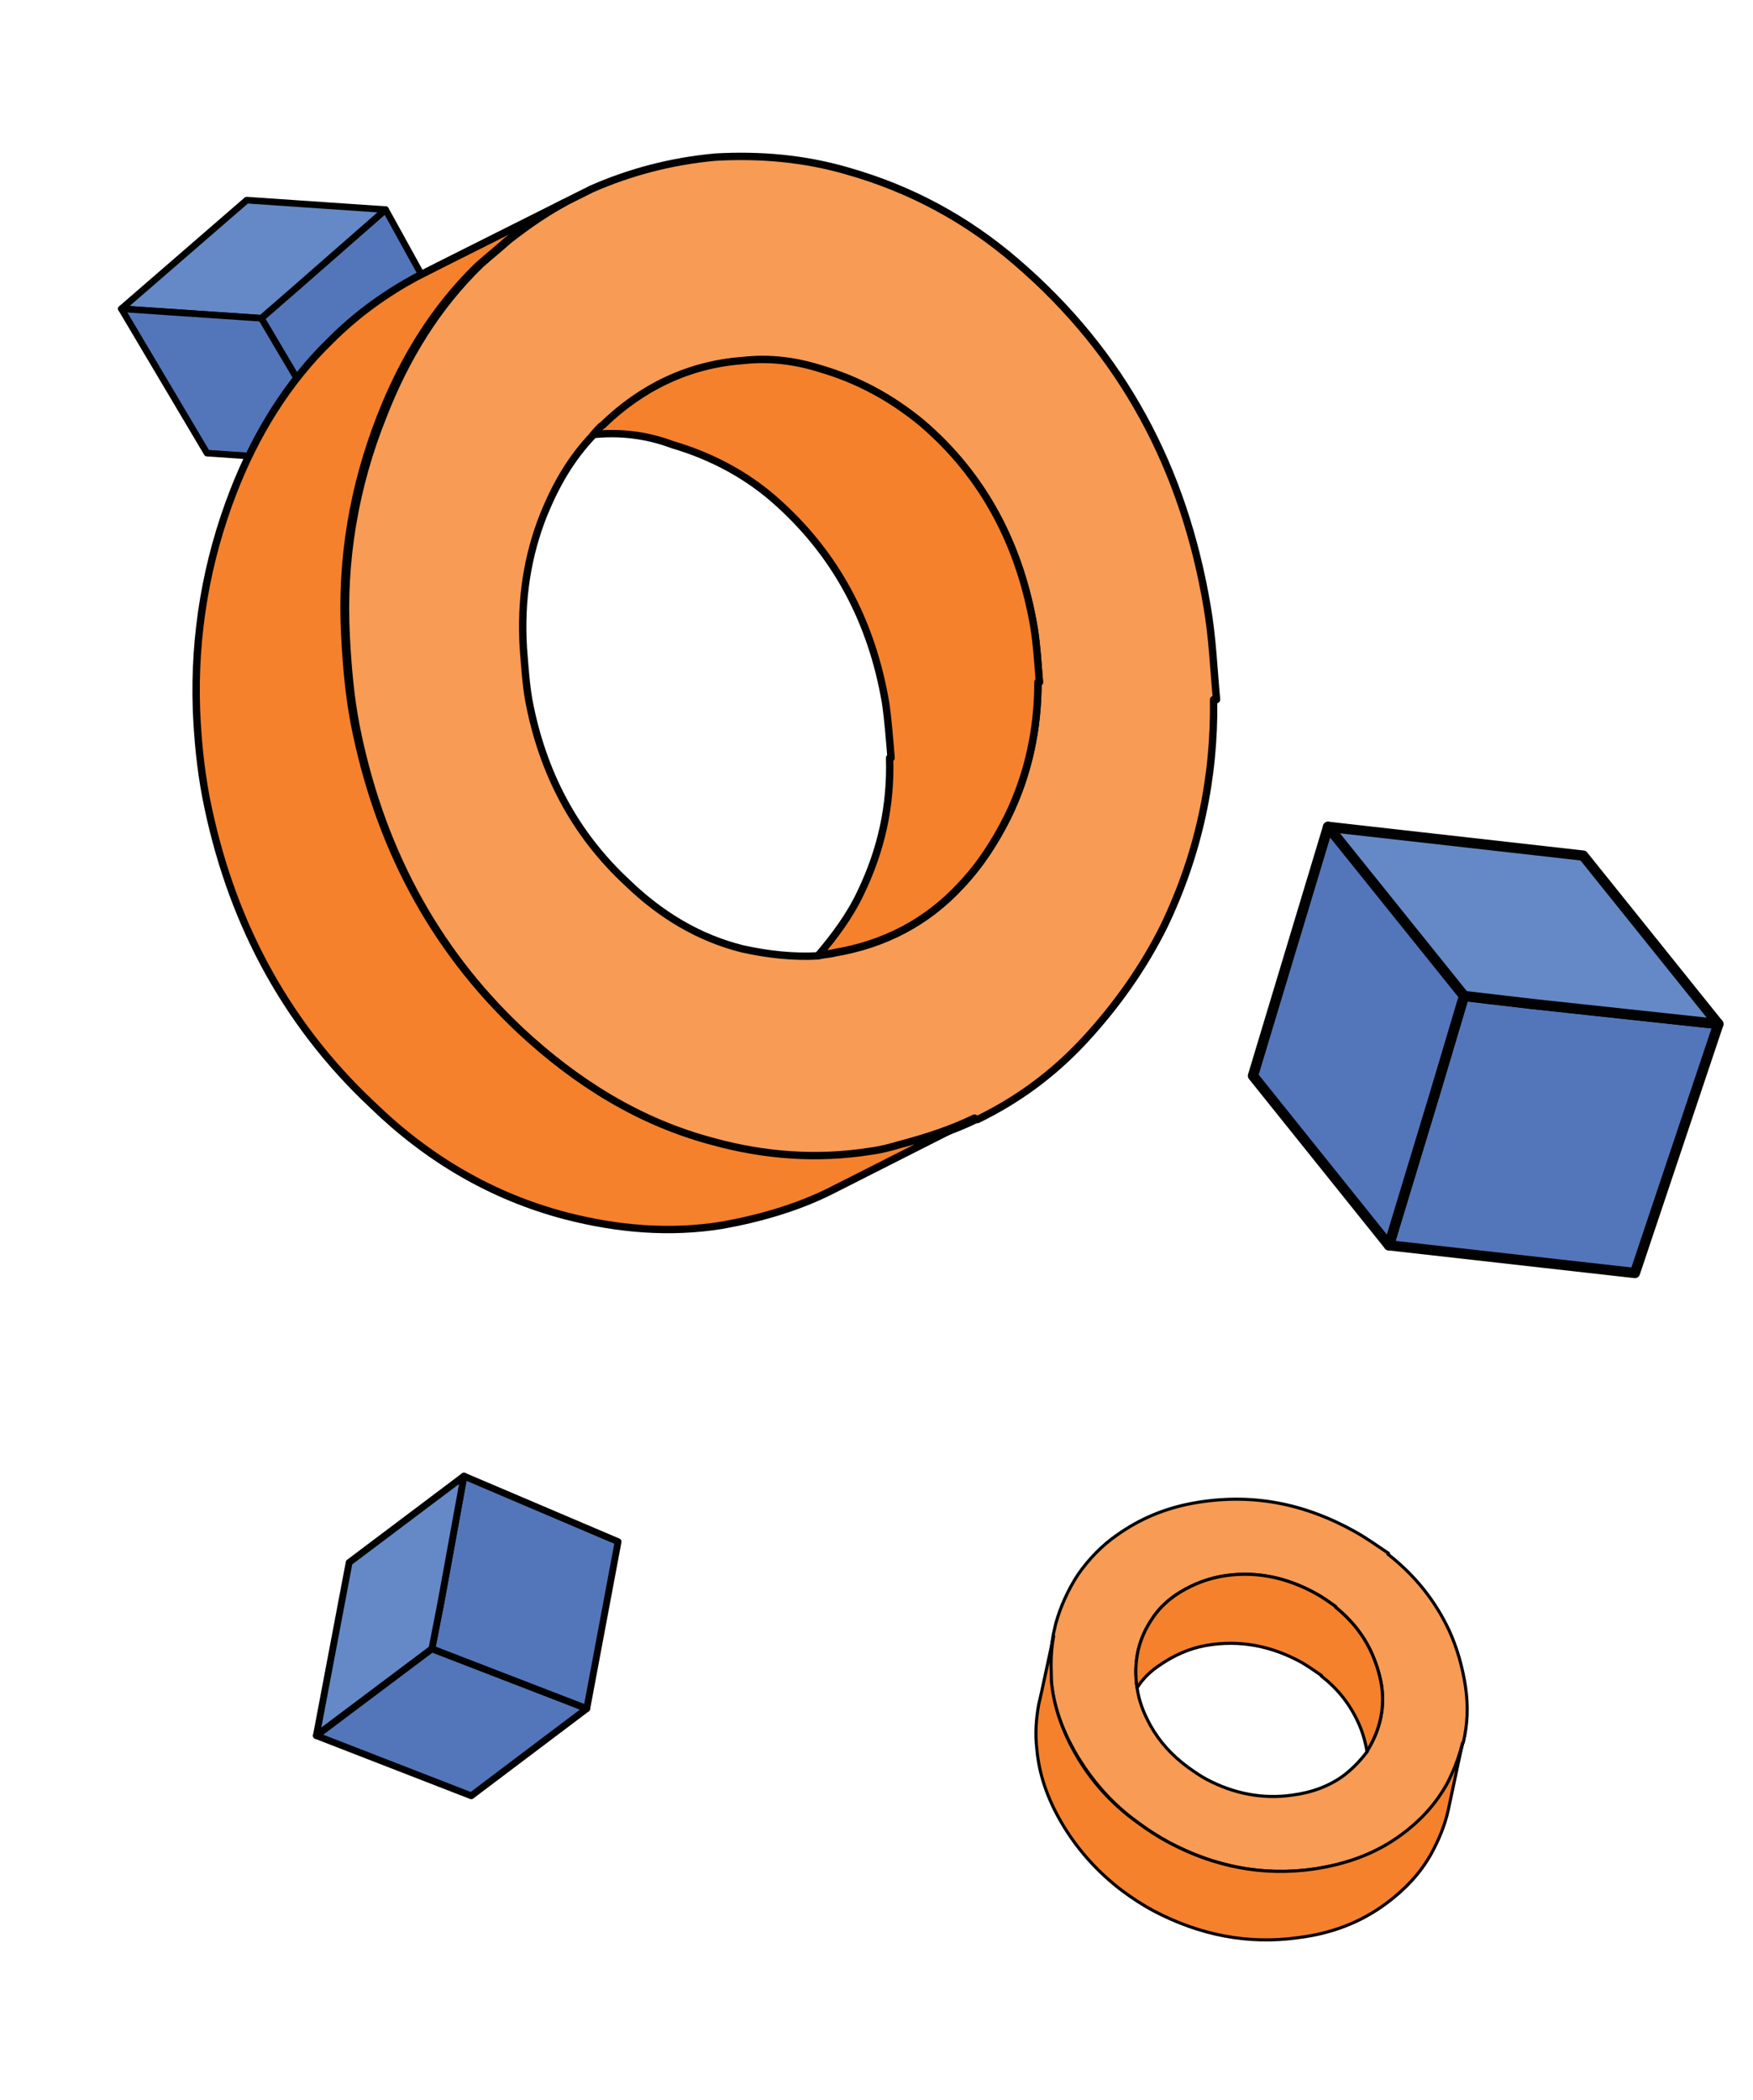 <svg xmlns="http://www.w3.org/2000/svg" xml:space="preserve" id="Layer_1" x="0" y="0" version="1.1" viewBox="0 0 481 576"><style>.st0{stroke:#010101;stroke-width:2.813;stroke-linecap:round;stroke-linejoin:round;stroke-miterlimit:10}.st0,.st2,.st4{fill:#5376ba}.st2,.st4,.st7,.st9{stroke:#010101;stroke-linecap:round;stroke-linejoin:round;stroke-miterlimit:10}.st2{stroke-width:1.86}.st4{stroke-width:1.815}.st7,.st9{fill:#f5812d;stroke-width:2.024}.st9{stroke-width:.853}</style><path d="m381.1 341.6 12.4-40.9 8.2-27.5 18.8 2.2 51 5.5-22.9 68.3z" class="st0"/><path d="m401.7 273.2-37.3-46.4 70 7.9 37.1 46.2-51-5.5z" style="fill:#6489c6;stroke:#010101;stroke-width:2.813;stroke-linecap:round;stroke-linejoin:round;stroke-miterlimit:10"/><path d="m381.1 341.6-37.3-46.5 20.6-68.3 37.3 46.4-8.2 27.5z" class="st0"/><path d="m161 468.7-25.4-9.8-17.1-6.6 2.5-12.8 6.3-34.6 42.3 18z" class="st2"/><path d="m118.5 452.3-31.7 23.8 9-47.5 31.5-23.7-6.3 34.6z" style="fill:#6489c6;stroke:#010101;stroke-width:1.86;stroke-linecap:round;stroke-linejoin:round;stroke-miterlimit:10"/><path d="m161 468.7-31.7 23.9-42.5-16.5 31.7-23.8 17.1 6.6z" class="st2"/><path d="m95.1 126.9-14-23.7-9.4-15.9 9.2-8 24.9-21.8 22.4 40.6z" class="st4"/><path d="m71.7 87.3-38.4-2.6 34.4-29.8 38.1 2.6-24.9 21.8z" style="fill:#6489c6;stroke:#010101;stroke-width:1.815;stroke-linecap:round;stroke-linejoin:round;stroke-miterlimit:10"/><path d="m95.1 126.9-38.3-2.6-23.5-39.6 38.4 2.6 9.4 15.9z" class="st4"/><path d="M95 174.6c.4 7.9 1.1 16.2 2.6 24.1 6.4 32.8 21.1 61.4 45.6 84.4 15.4 14.3 32.8 25.2 53.1 30.5 13.9 3.8 28.2 4.9 42.9 2.6 3-.4 5.6-1.1 8.3-1.9 7.2-1.9 13.9-4.1 20.3-7.2h.4c10.9-5.3 20.7-12.4 29.4-21.8s16.2-20 21.8-31.3c9.4-19.6 13.9-40.3 13.6-62.1h.8c-.8-8.7-1.1-16.9-2.6-25.6-6.4-37.7-23-69.3-52.4-94.5-13.6-11.7-29-20-46.3-24.9-11.7-3.4-23.7-4.5-36.2-3.8-12.1 1.1-23.4 4.1-33.9 8.7h0l-6.8 3.4h0c-5.6 3-10.5 6.4-15.8 10.5-2.6 2.3-5.3 4.5-7.9 6.8-12.1 11.7-20.7 26-26.7 41.4-7.9 19.6-11.3 40-10.2 60.7m54.2-33.5c3.4-8.3 7.5-15.4 13.6-21.8.8-.8 1.5-1.9 2.6-2.6 10.5-10.2 23.4-16.6 38.4-17.7 7.2-.8 14.3 0 21.5 2.3 10.2 3 19.2 7.9 27.5 14.7 17.3 14.7 27.1 33.9 30.9 56.1.8 4.9 1.1 10.2 1.5 15.1h-.4c0 12.8-2.6 25.2-8.3 36.9-3.4 6.8-7.5 13.2-12.8 18.8-9.4 10.2-21.1 16.2-34.7 18.5-1.5.4-3 .4-4.5.8-6.8.4-13.9-.4-20.7-1.9-12.1-3-22.6-9.4-31.6-18.1-14.7-13.6-23.4-30.5-27.1-50.1-.8-4.5-1.1-9.4-1.5-14.3-.8-13.4 1.1-25.4 5.6-36.7" style="fill:#f89b54;stroke:#010101;stroke-width:2.024;stroke-linecap:round;stroke-linejoin:round;stroke-miterlimit:10"/><path d="M162.8 119.2c.8-.8 1.5-1.9 2.6-2.6 10.5-10.2 23.4-16.6 38.4-17.7 7.2-.8 14.3 0 21.5 2.3 10.2 3 19.2 7.9 27.5 14.7 17.3 14.7 27.1 33.9 30.9 56.1.8 4.9 1.1 10.2 1.5 15.1h-.4c0 12.8-2.6 25.2-8.3 36.9-3.4 6.8-7.5 13.2-12.8 18.8-9.4 10.2-21.1 16.2-34.7 18.5-1.5.4-3 .4-4.5.8 4.5-5.3 8.7-10.9 11.7-17.3 5.6-11.7 8.3-23.7 7.9-36.9h.4c-.4-4.9-.8-10.2-1.5-15.1-3.8-22.2-13.6-41.1-30.9-56.1-7.9-6.8-17.3-11.7-27.5-14.7-7.5-2.8-14.6-3.5-21.8-2.8" class="st7"/><path d="M64.1 134.7c6-15.4 14.7-29.8 26.7-41.4 7.2-7.2 15.1-12.8 23.4-17.3h0l7.5-3.8 33.1-16.6c-5.6 3-10.5 6.4-15.8 10.5-2.6 2.3-5.3 4.5-7.9 6.8-12.1 11.7-20.7 26-26.7 41.4-7.5 19.2-10.9 39.2-9.8 59.9.4 7.9 1.1 16.2 2.6 24.1 6.4 32.8 21.1 61.4 45.6 84.4 15.4 14.3 32.8 25.2 53.1 30.5 13.9 3.8 28.2 4.9 42.9 2.6 3-.4 5.6-1.1 8.3-1.9 7.2-1.9 13.9-4.1 20.3-7.2l-39.5 20c-9 4.5-19.2 7.5-29.8 9.4-14.3 2.3-28.6 1.1-42.9-2.6-20.3-5.3-38-15.8-53.1-30.5-24.5-23-39.2-51.6-45.6-84.4-1.5-7.9-2.3-16.2-2.6-24.1-.7-20.3 2.7-40.6 10.2-59.8" class="st7"/><path d="M312.2 499.9c2.7 2 5.6 3.9 8.6 5.5 12.4 6.6 25.7 9.3 39.7 7.3 8.8-1.3 16.9-4.1 24.1-9.4 4.9-3.6 9.1-8 12.2-13.4.7-1.1 1.1-2.2 1.6-3.2 1.3-2.8 2.3-5.7 3-8.6l.1-.1c1.2-5 1.4-10.1.6-15.4s-2.3-10.6-4.5-15.4c-3.9-8.3-9.5-15.2-16.8-20.9l.2-.2c-3-2-5.9-4.1-9.1-5.9-14.1-7.9-28.8-10.8-44.9-7.8-7.4 1.4-14.2 4.2-20.4 8.6-4.2 2.9-7.8 6.6-10.8 10.9-2.8 4.3-4.8 8.8-6.1 13.4h0l-.7 3.1h0c-.5 2.7-.7 5.2-.7 8 0 1.5.1 2.9.1 4.4.6 7 3.1 13.7 6.5 19.7 4.5 7.8 10.2 14.3 17.3 19.4m3.4-26.7c-1.8-3.3-3.1-6.6-3.6-10.2 0-.4-.2-1-.2-1.6-.6-6.2.7-12 4.3-17.3 1.6-2.5 3.8-4.7 6.4-6.5 3.7-2.5 7.7-4.2 12.1-5.1 9.4-1.8 18.3.1 26.6 4.7 1.8 1 3.6 2.3 5.3 3.5l-.1.1c4.2 3.4 7.6 7.5 9.9 12.5 1.3 2.9 2.3 6 2.8 9.2.8 5.8-.3 11.2-3.1 16.3-.3.6-.7 1.1-.9 1.7-1.7 2.3-3.8 4.5-6.1 6.3-4.2 3.2-9.1 4.9-14.3 5.6-8.3 1.2-16.2-.4-23.6-4.3-1.7-.9-3.4-2.1-5.1-3.3-4.5-3.3-7.9-7.1-10.4-11.6" style="fill:#f89b54;stroke:#010101;stroke-width:.853;stroke-linecap:round;stroke-linejoin:round;stroke-miterlimit:10"/><path d="M312 463c0-.4-.2-1-.2-1.6-.6-6.2.7-12 4.3-17.3 1.6-2.5 3.8-4.7 6.4-6.5 3.7-2.5 7.7-4.2 12.1-5.1 9.4-1.8 18.3.1 26.6 4.7 1.8 1 3.6 2.3 5.3 3.5l-.1.1c4.2 3.4 7.6 7.5 9.9 12.5 1.3 2.9 2.3 6 2.8 9.2.8 5.8-.3 11.2-3.1 16.3-.3.6-.7 1.1-.9 1.7-.5-2.9-1.3-5.7-2.6-8.4-2.3-4.9-5.6-9-10-12.4l.1-.1c-1.7-1.2-3.5-2.4-5.3-3.5-8.3-4.6-17.1-6.4-26.6-4.7-4.3.8-8.4 2.6-12.1 5.1-2.8 1.8-5 3.9-6.6 6.5" class="st9"/><path d="M291 499.5c-3.5-6.1-5.9-12.7-6.5-19.7-.5-4.2-.2-8.3.5-12.2h0l.8-3.5 3.3-15.3c-.5 2.7-.7 5.2-.7 8 0 1.5.1 2.9.1 4.4.6 7 3.1 13.7 6.5 19.7 4.3 7.6 10 13.9 17.1 19 2.7 2 5.6 3.9 8.6 5.5 12.4 6.6 25.7 9.3 39.7 7.3 8.8-1.3 16.9-4.1 24.1-9.4 4.9-3.6 9.1-8 12.2-13.4.7-1.1 1.1-2.2 1.6-3.2 1.3-2.8 2.3-5.7 3-8.6l-3.9 18.3c-.9 4.2-2.6 8.3-4.8 12.3-3 5.3-7.2 9.7-12.2 13.4-7.1 5.3-15.2 8.3-24.1 9.4-14 2-27.3-.8-39.7-7.3-3-1.6-5.9-3.5-8.6-5.5-6.9-5.2-12.7-11.7-17-19.2" class="st9"/></svg>